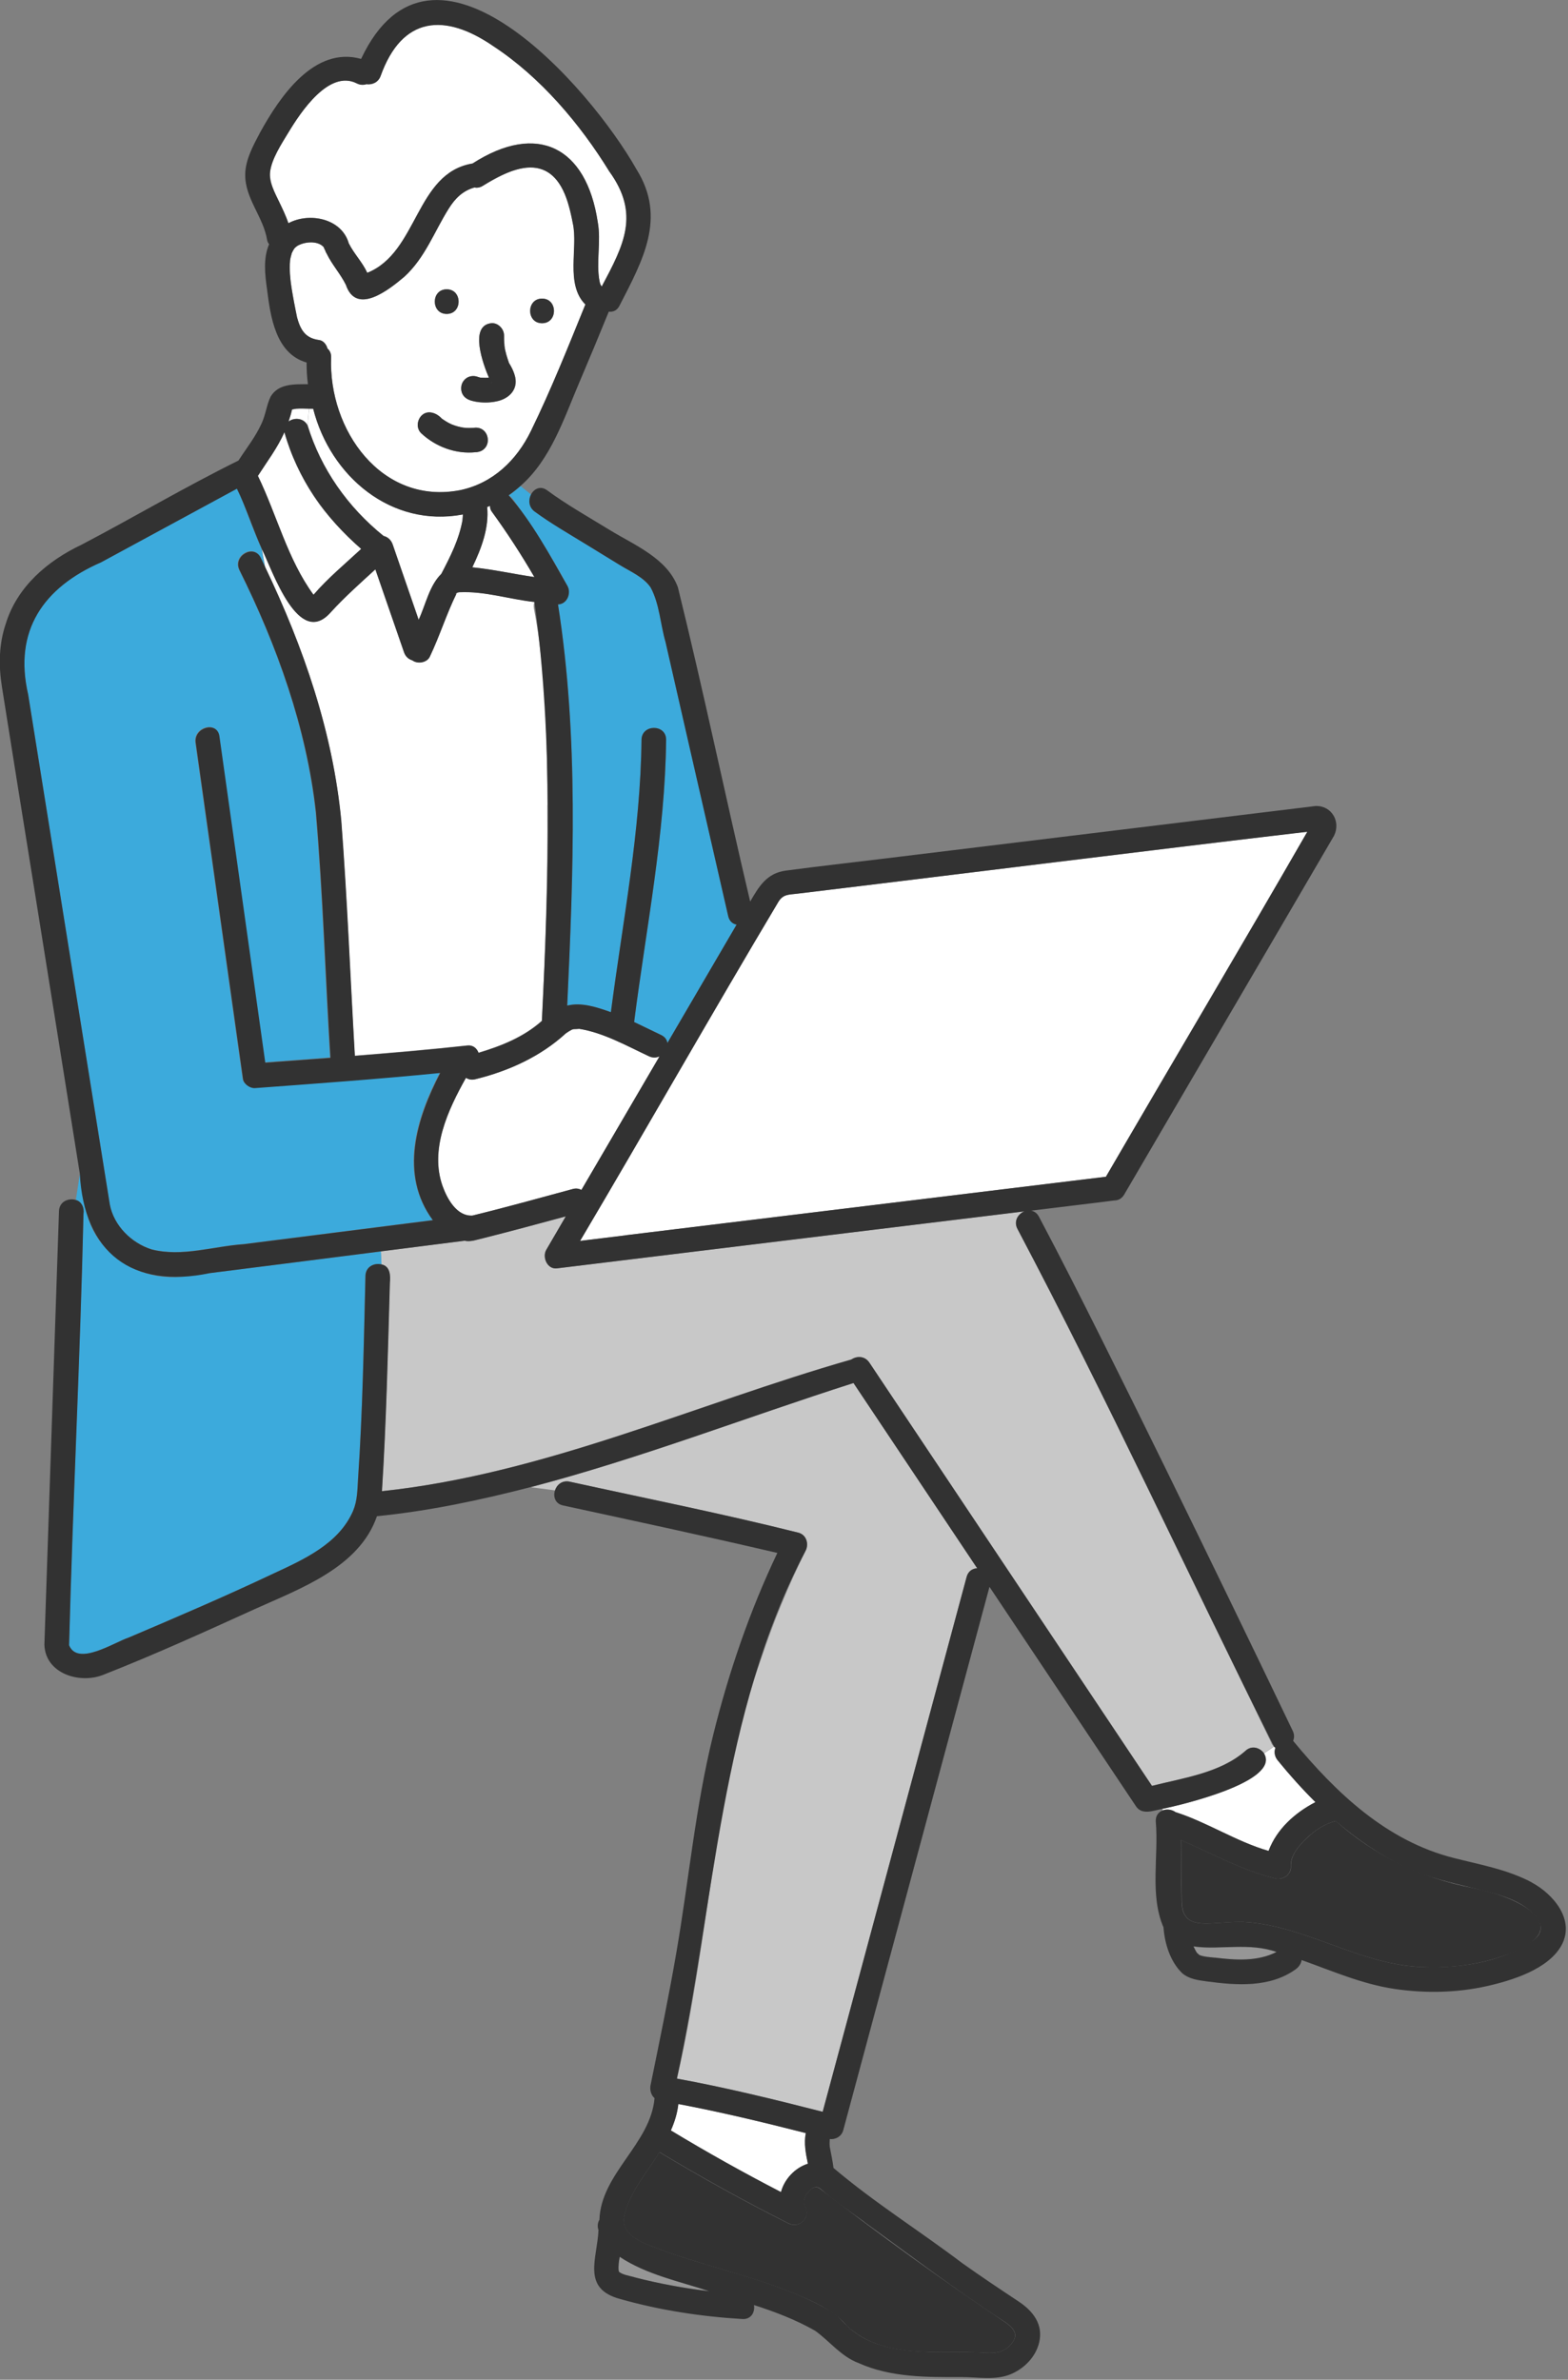 <svg width="172" height="261" viewBox="0 0 172 261" fill="none" xmlns="http://www.w3.org/2000/svg">
<rect x="0" y="0" width="172" height="261" fill="#808080" stroke="none"/>
<g clip-path="url(#clip0_4301_11668)">
<path d="M32.49 44.82C32.49 44.82 32.43 44.84 32.4 44.84C32.42 44.84 32.43 44.84 32.46 44.83C32.46 44.83 32.48 44.83 32.49 44.82Z" fill="#969696"/>
<path d="M33.18 44.81C32.94 44.81 32.71 44.81 32.48 44.83C32.48 44.83 32.48 44.83 32.47 44.83C32.38 44.88 32.33 44.87 32.36 44.85C32.22 44.87 32.16 44.88 32.03 44.91C31.94 45.35 31.8 45.79 31.65 46.22C32.27 45.76 33.3 45.81 33.73 46.63L33.9 44.82C33.66 44.82 33.42 44.81 33.18 44.81Z" fill="white"/>
<path d="M48.34 56.65C41.41 56.67 36.02 51.32 34.36 44.82C34.21 44.82 34.06 44.82 33.91 44.82L33.74 46.63C35.22 51.45 38.16 55.61 42.08 58.77C42.52 58.87 42.91 59.2 43.08 59.7C44.03 62.45 44.98 65.21 45.93 67.96C46.71 66.3 47.09 64.23 48.42 62.92C49.44 60.95 50.35 59.16 50.74 57.04C50.74 57.01 50.74 57 50.74 56.98C50.76 56.79 50.77 56.6 50.78 56.41C49.98 56.56 49.17 56.65 48.34 56.64V56.65Z" fill="white"/>
<path d="M34.7 65.54C34.7 65.54 34.7 65.54 34.7 65.55C34.75 65.55 34.79 65.56 34.7 65.54Z" fill="#969696"/>
<path d="M35.06 55.33C33.31 52.95 32.04 50.24 31.2 47.41C30.44 49.13 29.31 50.61 28.29 52.2C30.38 56.51 31.54 61.34 34.39 65.24C35.97 63.41 37.85 61.85 39.62 60.21C37.96 58.71 36.4 57.13 35.06 55.34V55.33Z" fill="white"/>
<path d="M54.12 41.32C54.12 41.32 54.17 41.3 54.19 41.3C54.17 41.3 54.15 41.31 54.13 41.32H54.12Z" fill="#969696"/>
<path d="M31.95 44.93C31.95 44.93 31.87 44.96 31.85 44.98C31.89 44.96 31.91 44.95 31.94 44.94C31.94 44.94 31.95 44.94 31.95 44.93Z" fill="#969696"/>
<path d="M32.4 44.84C32.4 44.84 32.36 44.84 32.35 44.85C32.37 44.85 32.38 44.85 32.4 44.84Z" fill="#969696"/>
<path d="M62.93 29.66C62.88 27.92 63.19 25.99 62.83 24.44C62.4 22.58 61.96 20.14 60.25 18.98C57.94 17.4 54.98 19.21 52.94 20.4C52.62 20.59 52.32 20.62 52.04 20.57C50.77 20.93 49.93 21.76 49.22 22.89C47.62 25.44 46.63 28.29 44.34 30.37C42.66 31.78 39.08 34.64 37.94 31.24C37.35 30.04 36.42 29.02 35.84 27.83C35.78 27.73 35.72 27.62 35.68 27.49C35.63 27.36 35.55 27.24 35.51 27.11C34.82 26.34 33.33 26.53 32.59 26.99C32.27 27.22 32.2 27.38 32.01 27.76C31.95 27.96 31.85 28.35 31.82 28.54C31.67 29.86 31.92 31.17 32.14 32.46C32.5 34.37 32.61 37.07 35.01 37.3C35.48 37.37 35.81 37.78 35.93 38.23C36.18 38.45 36.35 38.78 36.33 39.22C36.02 47.14 41.86 55.45 50.51 53.76C54.08 53 56.68 50.48 58.25 47.27C60.45 42.75 62.32 38.05 64.22 33.4C63.26 32.49 62.97 31.06 62.93 29.67V29.66ZM49 31.73C50.74 31.73 50.74 34.43 49 34.43C47.26 34.43 47.26 31.73 49 31.73ZM53.14 49.2C52.87 49.47 52.55 49.55 52.19 49.6C50.02 49.84 47.79 49.01 46.21 47.53C45.66 47.01 45.73 46.15 46.21 45.62C46.87 44.91 47.88 45.28 48.45 45.91C48.8 46.15 49.16 46.38 49.54 46.55C49.96 46.72 50.4 46.84 50.84 46.91C51.29 46.96 51.74 46.95 52.18 46.91C53.34 46.82 53.97 48.46 53.13 49.21L53.14 49.2ZM54.64 43.98C53.24 44.29 50.27 44.37 50.62 42.24C50.78 41.53 51.6 41.1 52.28 41.3C52.37 41.33 52.66 41.44 52.82 41.44C52.77 41.44 52.74 41.42 52.86 41.43C53.11 41.45 53.37 41.45 53.63 41.43C53.02 40.01 51.4 35.67 53.94 35.45C54.66 35.42 55.3 36.09 55.29 36.8C55.29 37.14 55.29 37.47 55.33 37.81C55.33 37.9 55.33 38.27 55.34 37.92C55.41 38.58 55.64 39.23 55.85 39.87C55.85 39.86 55.85 39.85 55.85 39.84C56.1 40.47 56.53 41.02 56.58 41.71C56.67 42.88 55.71 43.74 54.64 43.99V43.98ZM59.46 35.45C57.72 35.45 57.72 32.75 59.46 32.75C61.2 32.75 61.2 35.45 59.46 35.45Z" fill="white"/>
<path d="M67.98 247.52C67.89 248.02 67.82 248.52 67.86 249.02C67.86 248.98 67.95 249.27 67.86 249.09C67.94 249.25 67.87 249.16 67.92 249.18C68.02 249.25 68.12 249.32 68.23 249.37C71.34 250.32 74.57 250.89 77.8 251.29C74.5 250.2 70.9 249.46 67.98 247.52Z" fill="#969696"/>
<path d="M88.72 240.34C88.3 240.77 88.02 241.43 88.32 242C88.96 243.23 87.68 244.45 86.47 243.85C81.65 241.43 76.94 238.83 72.33 236.04C71.06 238.14 69.25 240.2 68.58 242.59C68.38 243.32 68.34 243.91 68.69 244.5C69.23 245.39 70.31 245.9 71.24 246.27C76.82 248.49 82.8 249.59 88.3 252.04C90.03 252.8 91.71 253.67 92.94 255.13C96.71 258.59 102.26 257.88 106.99 258C108.37 258.01 109.73 258.36 110.79 257.24C111.94 256.03 111.13 255.25 109.99 254.51C103.19 249.95 96.54 245.13 90.06 240.14C89.57 239.7 89.18 239.85 88.7 240.34H88.72Z" fill="#323232"/>
<path d="M74.41 230.76C74.3 231.76 74 232.72 73.59 233.65C77.54 236.04 81.57 238.29 85.67 240.41C86.03 239.02 87.19 237.75 88.62 237.3C88.4 236.19 88.16 235.08 88.39 233.94C83.76 232.76 79.1 231.64 74.41 230.75V230.76Z" fill="white"/>
<path d="M53.9 41.95C53.9 41.95 53.91 41.98 53.93 42.02C53.93 42 53.93 41.97 53.9 41.92V41.95Z" fill="#969696"/>
<path d="M31.63 24.47C33.92 23.25 37.47 23.93 38.25 26.67C38.82 27.82 39.75 28.74 40.28 29.91C45.88 27.67 45.55 18.96 51.83 17.92C58.95 13.34 64.31 16.12 65.56 24.33C65.95 26.44 65.36 28.76 65.76 30.84C65.84 31.16 65.83 31.17 66 31.41C68.43 26.83 70.22 23.48 66.83 18.79C63.62 13.58 59.28 8.45 54.14 5.07C48.79 1.37 44.08 1.75 41.74 8.33C41.47 9.05 40.79 9.31 40.18 9.22C39.87 9.33 39.51 9.32 39.13 9.13C36.09 7.59 32.99 12.26 31.65 14.48C28.37 19.57 29.62 19.51 31.62 24.45L31.63 24.47Z" fill="white"/>
<path d="M53.75 55.48C53.65 55.53 53.54 55.57 53.44 55.61C53.66 57.87 52.82 60.13 51.81 62.22C54.11 62.45 56.34 62.96 58.62 63.29C57.19 60.82 55.63 58.42 53.94 56.1C53.8 55.91 53.75 55.7 53.75 55.47V55.48Z" fill="white"/>
<path d="M50.08 65.04C50.03 65.09 50.01 65.09 50.03 65.06C50.03 65.06 50.03 65.06 50.02 65.06H50.03C50.04 65.04 50.06 65.01 50.08 64.99C49.99 65.04 49.89 65.22 50.08 65.07C50.08 65.06 50.1 65.04 50.1 65.03C50.1 65.03 50.09 65.03 50.08 65.03V65.04Z" fill="#969696"/>
<path d="M62.49 162.51C70.86 164.34 79.27 166.02 87.57 168.1C88.46 168.32 88.76 169.33 88.38 170.08C86.47 173.89 84.87 177.83 83.51 181.86C78.25 196.74 77.8 212.69 74.26 227.98C79.63 228.96 84.96 230.27 90.25 231.62C95.51 212.07 100.77 192.51 106.04 172.96C106.21 172.32 106.7 172.03 107.2 172.01C102.68 165.24 98.15 158.46 93.63 151.69C81.82 155.46 70.21 159.97 58.22 163.11L60.89 163.46C61.1 162.85 61.68 162.34 62.49 162.51Z" fill="#C8C8C8"/>
<path d="M139.47 191.17C130.34 172.3 121.35 153.35 111.62 134.78C111.17 133.93 111.68 133.14 112.37 132.85C95.28 134.93 78.19 137.01 61.1 139.1C60.05 139.23 59.47 137.87 59.93 137.07C60.64 135.85 61.36 134.63 62.07 133.4C59.06 134.21 56.05 135.03 53.02 135.79C52.37 135.94 51.64 136.23 50.97 136.07C47.9 136.46 44.84 136.85 41.77 137.24L41.84 138.67C42.77 138.86 42.84 139.83 42.75 140.69C42.53 148.3 42.36 155.94 41.88 163.54C59.74 161.65 76.32 153.98 93.37 149.1C93.96 148.7 94.84 148.68 95.35 149.44C105.68 164.91 116.02 180.38 126.35 195.86C129.79 194.99 133.82 194.45 136.58 192.04C137.29 191.36 138.2 191.67 138.64 192.29L139.74 191.55C139.63 191.45 139.53 191.33 139.45 191.17H139.47Z" fill="#C8C8C8"/>
<path d="M128.94 198.74C132.42 199.85 135.62 201.97 139.16 203C140.07 200.6 142.05 198.81 144.3 197.65C142.84 196.2 141.45 194.66 140.15 193.05C139.8 192.61 139.76 192.12 139.91 191.69C139.86 191.66 139.81 191.61 139.76 191.56L138.66 192.3C140.5 195.38 129.59 197.96 127.51 198.38L127.55 198.55C127.99 198.39 128.54 198.45 128.94 198.73V198.74Z" fill="white"/>
<path d="M56.27 54.75C58.48 57.79 60.48 60.96 62.25 64.27C62.68 65.07 62.19 66.27 61.21 66.29C63.49 80.8 62.9 95.65 62.22 110.29C63.81 109.9 65.5 110.47 67.01 111.01C68.29 101.1 70.27 91.14 70.37 81.14C70.39 79.4 73.09 79.4 73.07 81.14C72.96 91.51 70.87 101.83 69.56 112.09C70.56 112.56 71.55 113.05 72.53 113.52C72.96 113.72 73.16 114.04 73.21 114.39C75.74 110.06 78.27 105.74 80.8 101.41C80.38 101.32 80.01 101.03 79.88 100.48C79.38 98.3 78.88 96.11 78.38 93.93C76.59 86.09 74.8 78.24 73 70.4C72.43 68.43 72.35 66.24 71.37 64.43C70.6 63.31 69.15 62.69 68.02 61.99C66.77 61.23 65.52 60.46 64.27 59.69C62.39 58.53 60.43 57.41 58.64 56.1C57.97 55.61 57.94 54.81 58.25 54.23L57.1 53.31C56.69 53.67 56.26 54.02 55.81 54.33C55.98 54.44 56.14 54.59 56.27 54.76V54.75Z" fill="#3CAADC"/>
<path d="M20 140.01C16.24 140.43 12.4 138.64 10.45 135.36C9.26 133.36 9.12 130.94 8.77 128.68L8.32 131.61C8.91 131.77 9.25 132.41 9.15 133.11C8.79 148.87 7.97 164.68 7.57 180.44C8.49 182.79 12.56 180.1 14.11 179.6C19.4 177.35 24.7 175.08 29.9 172.62C33.28 171.05 37.15 169.34 38.72 165.71C39.21 164.54 39.19 163.4 39.27 162.17C39.78 154.77 39.9 147.34 40.08 139.93C40.11 138.89 41.08 138.48 41.85 138.68L41.78 137.25C34.52 138.17 27.25 139.1 19.99 140.01H20Z" fill="#3CAADC"/>
<path d="M161.54 207.06C155.98 206.01 150.73 203.5 146.54 199.72C145.34 200 144.26 200.73 143.38 201.57C142.52 202.37 141.54 203.48 141.61 204.72C141.66 205.62 140.71 206.22 139.9 206.02C136.27 205.13 132.97 203.3 129.56 201.81C129.59 203.71 129.56 205.61 129.62 207.5C129.66 208.34 129.53 209.38 130.03 210.11C130.09 210.17 130.14 210.24 130.19 210.32C130.82 210.99 131.93 210.98 132.83 210.95C134.19 210.9 135.52 210.71 136.88 210.82C143.35 211.36 148.92 215.27 155.43 215.7C158.45 215.9 161.51 215.62 164.4 214.68C173.49 211.8 167.27 208.15 161.56 207.07L161.54 207.06Z" fill="#323232"/>
<path d="M50.21 64.95C50.21 64.95 50.2 64.95 50.19 64.96C50.19 64.96 50.19 64.96 50.21 64.95Z" fill="#969696"/>
<path d="M27.5 57.27C26.95 55.92 26.6 54.74 25.98 53.58C21.02 56.27 16.05 58.96 11.09 61.65C4.72 64.46 1.49 69.09 3.08 76.15C6.07 94.8 9.05 113.45 12.04 132.1C12.49 134.42 14.39 136.31 16.61 137.01C19.96 137.87 23.37 136.67 26.73 136.44C33.64 135.56 40.54 134.69 47.45 133.81C43.71 128.74 45.66 122.61 48.24 117.64C41.48 118.31 34.69 118.79 27.91 119.3C27.38 119.34 26.68 118.85 26.61 118.31C26.39 116.78 26.18 115.24 25.96 113.71C24.45 102.95 22.94 92.19 21.42 81.43C21.18 79.73 23.78 79 24.02 80.71C25.7 92.64 27.37 104.58 29.05 116.51C31.43 116.33 33.82 116.16 36.2 115.98C35.65 107.01 35.38 98.01 34.61 89.05C33.6 79.84 30.34 70.76 26.23 62.5C25.46 60.95 27.79 59.58 28.56 61.14C28.73 61.49 28.89 61.85 29.06 62.2L28.71 60.25C28.29 59.25 27.87 58.25 27.47 57.25L27.5 57.27Z" fill="#3CAADC"/>
<path d="M60.05 88.31C60 81.14 59.92 73.8 58.57 66.74C58.52 66.47 58.55 66.22 58.62 66.01C55.86 65.71 53.16 64.81 50.36 64.94C50.33 64.94 50.22 64.97 50.17 64.98C50.17 64.98 50.16 64.99 50.14 65C50.12 65.02 50.09 65.05 50.07 65.06C48.96 67.3 48.22 69.71 47.14 71.98C46.83 72.67 45.77 72.83 45.21 72.4C44.82 72.29 44.48 72.01 44.31 71.53C43.26 68.49 42.21 65.46 41.16 62.42C39.5 63.95 37.81 65.45 36.28 67.11C32.79 71.17 29.9 62.65 28.74 60.26L29.09 62.21C33.28 70.95 36.5 80.29 37.42 89.98C38.07 98.57 38.4 107.18 38.91 115.78C43.04 115.45 47.16 115.1 51.27 114.65C51.88 114.58 52.3 114.96 52.48 115.45C54.99 114.7 57.45 113.72 59.43 111.95C59.85 104.08 60.09 96.19 60.04 88.3L60.05 88.31Z" fill="white"/>
<path d="M50.08 65.04C50.08 65.04 50.08 65.04 50.09 65.04C50.07 65.05 50.04 65.07 50.03 65.07C50.05 65.07 50.07 65.05 50.08 65.05V65.04Z" fill="#969696"/>
<path d="M142.75 91.28C124.31 93.53 105.86 95.77 87.42 98.02C86.51 98.13 85.93 98.07 85.41 98.88C78.05 111.22 70.96 123.73 63.64 136.09C82.87 133.75 102.1 131.4 121.32 129.06C128.66 116.44 136.12 103.88 143.41 91.23C143.18 91.24 142.94 91.25 142.74 91.27L142.75 91.28Z" fill="white"/>
<path d="M133.35 213.61C132.52 213.66 131.69 213.63 130.92 213.48C131.03 213.75 131.18 214.02 131.35 214.26C131.24 214.11 131.58 214.43 131.53 214.41C134.24 215 137.46 215.35 140.03 214.09C137.85 213.44 135.6 213.39 133.35 213.61Z" fill="#969696"/>
<path d="M72.35 115.86C72.01 116.02 71.6 116.05 71.18 115.84C68.77 114.71 66.21 113.26 63.56 112.84C63.43 112.84 62.9 112.89 63 112.86C62.9 112.88 62.8 112.9 62.71 112.94C62.49 113.05 62.28 113.19 62.08 113.33C59.3 115.88 55.81 117.47 52.17 118.36C51.75 118.47 51.4 118.39 51.12 118.21C49.16 121.72 47.12 126.06 48.56 130.1C49.06 131.49 50.11 133.41 51.82 133.32C55.5 132.42 59.16 131.4 62.82 130.41C63.2 130.31 63.53 130.36 63.79 130.51C66.65 125.63 69.5 120.74 72.36 115.86H72.35Z" fill="white"/>
<path d="M50.15 64.99C50.15 64.99 50.18 64.97 50.19 64.96C50.19 64.96 50.17 64.96 50.14 64.99H50.15Z" fill="#969696"/>
<path d="M50.14 64.99C50.14 64.99 50.13 64.99 50.12 64.99C50.12 65 50.11 65.02 50.1 65.03C50.12 65.02 50.13 65.01 50.14 65V64.99Z" fill="#969696"/>
<path d="M50.17 64.99L50.19 64.97C50.18 64.97 50.17 64.98 50.16 64.99H50.17Z" fill="#969696"/>
<path d="M49 34.43C50.74 34.43 50.74 31.73 49 31.73C47.26 31.73 47.26 34.43 49 34.43Z" fill="#323232"/>
<path d="M59.46 35.45C61.2 35.45 61.2 32.75 59.46 32.75C57.72 32.75 57.72 35.45 59.46 35.45Z" fill="#323232"/>
<path d="M50.08 65.04C50.08 65.04 50.05 65.06 50.03 65.06C50.02 65.08 50.03 65.08 50.08 65.04Z" fill="#323232"/>
<path d="M50.17 64.99C50.17 64.99 50.19 64.98 50.2 64.97C50.19 64.97 50.18 64.99 50.16 65C50.15 65 50.14 65.01 50.12 65.03C50.12 65.03 50.12 65.03 50.11 65.03C50.11 65.03 50.12 65.03 50.13 65.03C50.13 65.04 50.11 65.06 50.11 65.07C50.13 65.06 50.16 65.03 50.18 65.01C50.2 65.01 50.2 65 50.21 64.99H50.17Z" fill="#323232"/>
<path d="M138.66 192.3C138.22 191.68 137.3 191.37 136.6 192.05C133.84 194.46 129.81 194.99 126.37 195.87C116.04 180.4 105.7 164.93 95.37 149.45C94.86 148.69 93.98 148.71 93.39 149.11C76.34 153.99 59.75 161.66 41.9 163.55C42.38 155.95 42.55 148.31 42.77 140.7C42.86 139.85 42.77 138.86 41.86 138.68C41.09 138.48 40.12 138.89 40.09 139.93C39.91 147.34 39.78 154.77 39.28 162.17C39.2 163.4 39.22 164.54 38.73 165.71C37.16 169.34 33.29 171.05 29.91 172.62C24.71 175.08 19.41 177.35 14.12 179.6C12.53 180.12 8.52 182.78 7.58 180.44C7.99 164.68 8.8 148.88 9.16 133.11C9.27 132.43 8.92 131.76 8.33 131.61C7.55 131.36 6.5 131.76 6.47 132.84C5.94 148.68 5.4 164.53 4.87 180.37C4.96 183.55 8.72 184.71 11.29 183.7C16.9 181.5 22.42 178.99 27.9 176.5C32.88 174.24 39.4 171.94 41.35 166.29C47.07 165.72 52.68 164.53 58.21 163.1C70.21 159.96 81.82 155.45 93.62 151.68C98.14 158.45 102.67 165.23 107.19 172C106.68 172.02 106.2 172.31 106.03 172.95C100.77 192.5 95.51 212.06 90.24 231.61C84.95 230.26 79.62 228.95 74.25 227.97C78.48 208.55 78.94 188 88.37 170.07C88.75 169.31 88.45 168.31 87.56 168.09C79.25 166.01 70.84 164.33 62.48 162.5C61.67 162.33 61.08 162.83 60.88 163.45C60.66 164.12 60.88 164.92 61.76 165.11C69.6 166.81 77.45 168.49 85.27 170.32C82.23 176.7 79.93 183.43 78.23 190.29C76.28 198.16 75.57 206.18 74.19 214.16C73.35 219.03 72.35 223.86 71.36 228.7C71.26 229.19 71.41 229.79 71.8 230.12C71.36 235.14 65.93 238.36 65.75 243.46C65.57 243.73 65.5 244.2 65.65 244.58C65.52 247.72 63.75 251.01 68.05 252.15C72.39 253.38 76.92 254.07 81.43 254.34C82.41 254.4 82.83 253.57 82.71 252.81C85.02 253.55 87.3 254.42 89.42 255.63C91.02 256.78 92.25 258.44 94.18 259.17C97.72 260.76 101.68 260.72 105.48 260.71C107.22 260.71 109.16 261.08 110.8 260.42C112.31 259.82 113.61 258.52 113.99 256.91C114.46 254.92 113.31 253.46 111.74 252.42C109.67 251.05 107.61 249.67 105.58 248.23C100.91 244.69 95.89 241.56 91.43 237.77C91.34 236.99 91.16 236.23 91.02 235.46C90.99 235.17 91 234.89 91.02 234.6C91.67 234.68 92.33 234.29 92.5 233.63C97.85 213.77 103.19 193.9 108.54 174.04C113.89 182.05 119.24 190.06 124.58 198.06C125.25 199.13 126.52 198.57 127.5 198.39C129.56 197.97 140.49 195.39 138.65 192.31L138.66 192.3ZM74.41 230.76C79.1 231.65 83.76 232.77 88.39 233.95C88.17 235.08 88.39 236.2 88.62 237.31C87.19 237.76 86.03 239.02 85.67 240.42C81.57 238.3 77.54 236.05 73.59 233.66C74 232.73 74.3 231.77 74.41 230.77V230.76ZM69.55 249.74C69 249.59 68.39 249.52 67.92 249.18C67.88 249.15 67.94 249.24 67.86 249.09C67.95 249.27 67.86 248.98 67.86 249.02C67.81 248.52 67.89 248.01 67.98 247.52C70.91 249.47 74.5 250.2 77.8 251.29C75.02 250.96 72.26 250.45 69.55 249.75V249.74ZM94.77 243.67C99.82 247.32 104.77 251.11 110 254.5C111.14 255.24 111.95 256.02 110.8 257.23C109.74 258.35 108.38 258.01 107 257.99C105.34 257.98 103.69 258.01 102.03 257.96C98.85 257.85 95.35 257.43 92.95 255.12C92.31 254.51 91.87 253.92 91.1 253.46C84.95 249.9 77.79 248.88 71.26 246.26C70.33 245.89 69.24 245.38 68.71 244.49C68.35 243.9 68.39 243.31 68.6 242.58C69.27 240.18 71.08 238.12 72.35 236.03C76.96 238.81 81.68 241.42 86.49 243.84C87.7 244.45 88.98 243.22 88.34 241.99C88.04 241.42 88.32 240.77 88.74 240.33C89.21 239.83 89.6 239.69 90.1 240.13C91.57 241.44 93.19 242.51 94.79 243.67H94.77ZM91.02 234.6C91.02 234.6 91.02 234.6 91.02 234.59C91.02 234.59 91.02 234.59 91.02 234.6Z" fill="#323232"/>
<path d="M168.02 206.45C165.38 205.04 162.36 204.51 159.49 203.78C152.11 201.92 146.57 196.65 141.85 190.93C141.98 190.6 142 190.22 141.8 189.82C139.47 184.95 137.12 180.09 134.77 175.24C130.17 165.76 125.55 156.29 120.84 146.87C118.59 142.37 116.32 137.88 113.96 133.43C113.75 133.04 113.44 132.84 113.11 132.78C116.15 132.4 119.2 132.05 122.24 131.66C122.65 131.66 123.05 131.47 123.32 131.01C130.98 117.89 138.68 104.78 146.33 91.67C147.1 90.13 146.09 88.34 144.31 88.4C128.55 90.32 112.8 92.24 97.04 94.16C93.44 94.6 89.83 95 86.24 95.48C84.1 95.75 83.24 97.24 82.29 98.88C79.58 87.41 77.18 75.83 74.36 64.41C73.19 61.21 69.53 59.76 66.82 58.09C64.54 56.69 62.17 55.36 60.01 53.77C59.29 53.24 58.58 53.61 58.25 54.23C57.95 54.81 57.98 55.61 58.64 56.1C60.42 57.41 62.38 58.53 64.27 59.69C65.52 60.46 66.77 61.23 68.02 61.99C69.15 62.68 70.61 63.3 71.37 64.43C72.35 66.25 72.43 68.43 73 70.4C74.79 78.24 76.58 86.09 78.38 93.93C78.88 96.11 79.38 98.3 79.88 100.48C80.01 101.04 80.37 101.33 80.8 101.41C78.27 105.74 75.74 110.06 73.21 114.39C73.16 114.05 72.96 113.73 72.53 113.52C71.55 113.05 70.56 112.56 69.56 112.09C70.87 101.83 72.96 91.51 73.07 81.14C73.09 79.4 70.39 79.4 70.37 81.14C70.27 91.15 68.3 101.11 67.01 111.01C65.49 110.47 63.8 109.9 62.22 110.29C62.9 95.66 63.49 80.81 61.21 66.29C62.2 66.27 62.69 65.07 62.25 64.27C60.3 60.85 58.39 57.28 55.8 54.32C56.25 54.01 56.68 53.66 57.09 53.3C60.44 50.38 61.87 45.86 63.57 41.89C64.66 39.33 65.73 36.76 66.78 34.18C67.24 34.24 67.7 34.06 67.97 33.5C70.49 28.58 73.14 23.9 69.83 18.59C64.67 9.45 47.42 -10.14 39.61 6.46C34.48 5.03 30.71 10.57 28.53 14.53C27.8 15.91 26.92 17.51 26.9 19.11C26.85 21.75 28.89 23.78 29.3 26.31C29.33 26.49 29.41 26.65 29.52 26.78C28.86 28.32 29.06 30.1 29.29 31.71C29.67 34.74 30.23 38.78 33.63 39.76C33.63 40.55 33.67 41.34 33.78 42.14C32.28 42.14 30.53 42.06 29.68 43.51C29.24 44.43 29.14 45.49 28.7 46.43C28.04 47.9 27.03 49.16 26.16 50.51C20.35 53.38 14.72 56.71 8.97 59.73C5.22 61.5 1.88 64.34 0.63 68.42C-0.13 70.67 -0.16 73 0.21 75.32C1.43 83.05 2.68 90.77 3.92 98.49C5.53 108.56 7.15 118.62 8.75 128.69C9.21 137.42 14.52 141.41 23.02 139.63C29.27 138.84 35.52 138.05 41.76 137.25C44.83 136.86 47.89 136.47 50.96 136.08C51.63 136.24 52.35 135.94 53.01 135.8C56.04 135.04 59.05 134.22 62.06 133.41C61.35 134.63 60.63 135.85 59.92 137.08C59.45 137.88 60.03 139.24 61.09 139.11C78.18 137.03 95.27 134.95 112.36 132.86C111.67 133.14 111.16 133.94 111.61 134.79C121.49 153.45 130.31 172.7 139.75 191.56C139.75 191.56 139.84 191.65 139.9 191.69C139.75 192.12 139.79 192.61 140.14 193.05C141.45 194.66 142.83 196.2 144.29 197.65C142.04 198.82 140.05 200.6 139.15 203C135.61 201.98 132.41 199.85 128.93 198.74C128.53 198.45 127.98 198.39 127.54 198.56C127.09 198.73 126.75 199.13 126.78 199.77C127.12 203.56 126.09 207.84 127.63 211.39C127.76 213.19 128.38 215.16 129.69 216.42C130.46 217.06 131.41 217.18 132.37 217.31C135.64 217.75 139.3 218.02 142.13 215.98C142.48 215.73 142.72 215.37 142.78 214.97C146.15 216.17 149.42 217.61 152.99 218.14C156.35 218.63 159.77 218.57 163.09 217.83C165.82 217.22 169.83 215.99 171.28 213.37C172.82 210.57 170.39 207.73 168.02 206.46V206.45ZM58.62 63.29C56.34 62.96 54.11 62.45 51.81 62.22C52.82 60.13 53.66 57.87 53.44 55.61C53.54 55.57 53.65 55.52 53.75 55.48C53.75 55.7 53.8 55.92 53.94 56.11C55.62 58.42 57.18 60.82 58.62 63.3V63.29ZM30.59 22.06C30.13 21.11 29.47 19.96 29.62 18.86C29.83 17.39 30.85 15.84 31.66 14.5C33 12.28 36.1 7.61 39.14 9.15C39.51 9.34 39.87 9.34 40.19 9.24C40.8 9.32 41.48 9.07 41.75 8.35C44.1 1.77 48.78 1.38 54.15 5.09C59.29 8.47 63.64 13.6 66.84 18.81C70.23 23.48 68.45 26.87 66.01 31.43C65.84 31.19 65.85 31.18 65.77 30.86C65.37 28.78 65.96 26.46 65.57 24.35C64.33 16.14 58.96 13.36 51.84 17.94C45.56 18.98 45.88 27.69 40.29 29.93C39.76 28.76 38.83 27.84 38.26 26.69C37.47 23.95 33.92 23.26 31.64 24.49C31.37 23.66 30.98 22.87 30.6 22.08L30.59 22.06ZM32.57 34.71C32.17 32.68 31.66 30.62 31.82 28.53C31.84 28.34 31.95 27.95 32.01 27.75C32.2 27.36 32.27 27.21 32.59 26.98C33.33 26.52 34.82 26.33 35.51 27.1C35.55 27.24 35.62 27.36 35.68 27.48C35.72 27.61 35.77 27.72 35.84 27.82C36.41 29.02 37.35 30.04 37.94 31.23C39.09 34.63 42.67 31.77 44.34 30.36C46.63 28.27 47.62 25.43 49.22 22.88C49.93 21.74 50.77 20.92 52.04 20.56C52.32 20.62 52.63 20.58 52.94 20.39C58.41 16.9 61.67 17.75 62.82 24.44C63.45 27.14 61.96 31.14 64.21 33.39C62.32 38.04 60.45 42.74 58.24 47.26C56.68 50.47 54.07 52.99 50.5 53.75C41.84 55.44 36.01 47.13 36.32 39.21C36.34 38.77 36.17 38.44 35.92 38.22C35.79 37.77 35.47 37.35 35 37.29C33.45 37.07 32.95 36.19 32.56 34.71H32.57ZM31.95 44.93C31.95 44.93 31.95 44.93 31.94 44.94C31.91 44.95 31.89 44.96 31.85 44.98C31.87 44.96 31.91 44.94 31.95 44.93ZM32.03 44.91C32.16 44.88 32.23 44.87 32.36 44.85C32.39 44.84 32.46 44.83 32.49 44.82C32.48 44.82 32.47 44.82 32.46 44.83C32.46 44.83 32.46 44.83 32.47 44.83C32.95 44.79 33.42 44.81 33.9 44.83C34.05 44.83 34.2 44.83 34.35 44.83C36.23 52.24 42.93 57.91 50.77 56.43C50.77 56.62 50.76 56.81 50.73 57C50.73 57.02 50.73 57.03 50.73 57.06C50.35 59.17 49.44 60.97 48.41 62.94C47.08 64.25 46.7 66.32 45.92 67.98C44.97 65.23 44.02 62.47 43.07 59.72C42.89 59.21 42.51 58.89 42.07 58.79C38.15 55.62 35.21 51.47 33.73 46.65C33.3 45.83 32.26 45.78 31.65 46.24C31.8 45.81 31.93 45.37 32.03 44.93V44.91ZM31.2 47.41C32.6 52.44 35.69 56.82 39.62 60.2C37.85 61.84 35.97 63.4 34.39 65.23C31.54 61.33 30.38 56.5 28.29 52.19C29.31 50.6 30.44 49.12 31.2 47.4V47.41ZM34.75 65.56C34.75 65.56 34.72 65.56 34.71 65.56C34.71 65.56 34.71 65.56 34.71 65.55C34.76 65.56 34.8 65.57 34.76 65.57L34.75 65.56ZM47.46 133.83C40.55 134.71 33.65 135.58 26.74 136.46C23.37 136.69 19.96 137.89 16.62 137.03C14.4 136.32 12.5 134.43 12.05 132.12C9.06 113.47 6.08 94.82 3.09 76.17C1.47 69.18 4.76 64.43 11.1 61.67C16.06 58.98 21.02 56.29 25.99 53.6C27 55.66 27.77 58.12 28.76 60.29C29.94 62.69 32.77 71.19 36.3 67.14C37.82 65.48 39.51 63.97 41.18 62.45C42.23 65.49 43.28 68.52 44.33 71.56C44.5 72.04 44.84 72.31 45.23 72.43C45.8 72.86 46.85 72.7 47.16 72.01C48.24 69.75 48.98 67.34 50.09 65.09C49.9 65.24 50.01 65.06 50.09 65.01C50.07 65.03 50.05 65.06 50.04 65.08C50.06 65.08 50.08 65.06 50.1 65.05C50.1 65.05 50.1 65.05 50.11 65.05C50.11 65.04 50.13 65.02 50.13 65.01H50.15C50.18 64.99 50.19 64.98 50.2 64.98L50.22 64.97C50.22 64.97 50.22 64.97 50.2 64.98C50.2 64.98 50.2 64.99 50.18 65C50.23 65 50.34 64.96 50.37 64.96C53.17 64.82 55.87 65.73 58.63 66.03C60.71 81.18 60.18 96.7 59.45 111.98C57.46 113.75 55.01 114.73 52.5 115.48C52.32 114.99 51.9 114.62 51.29 114.68C47.18 115.13 43.06 115.49 38.93 115.81C38.43 107.21 38.1 98.6 37.44 90.01C36.52 80.32 33.29 70.98 29.11 62.24C28.94 61.89 28.78 61.53 28.61 61.18C27.84 59.62 25.51 60.99 26.28 62.54C30.39 70.8 33.65 79.88 34.66 89.09C35.43 98.04 35.7 107.04 36.25 116.02C33.87 116.2 31.48 116.38 29.1 116.55C27.42 104.62 25.75 92.68 24.07 80.75C23.83 79.04 21.23 79.77 21.47 81.47C22.98 92.23 24.49 102.99 26.01 113.75C26.23 115.28 26.44 116.82 26.66 118.35C26.74 118.89 27.43 119.38 27.96 119.34C34.74 118.84 41.52 118.35 48.29 117.68C45.72 122.64 43.76 128.79 47.5 133.85L47.46 133.83ZM62.81 130.41C59.15 131.4 55.49 132.42 51.81 133.32C50.1 133.41 49.05 131.48 48.55 130.1C47.1 126.06 49.14 121.72 51.11 118.21C51.39 118.39 51.74 118.47 52.16 118.36C55.8 117.46 59.29 115.88 62.07 113.33C62.27 113.19 62.48 113.06 62.7 112.94C62.79 112.9 62.89 112.88 62.99 112.86C62.9 112.89 63.42 112.84 63.55 112.84C66.2 113.27 68.76 114.71 71.17 115.84C71.59 116.04 72 116.01 72.34 115.86C69.48 120.74 66.63 125.63 63.77 130.51C63.51 130.36 63.18 130.3 62.8 130.41H62.81ZM68.6 135.49C66.94 135.69 65.29 135.89 63.63 136.1C70.95 123.73 78.04 111.22 85.4 98.88C85.92 98.07 86.5 98.13 87.41 98.02C106.08 95.78 124.73 93.4 143.4 91.23C136.12 103.89 128.65 116.44 121.31 129.06C103.74 131.2 86.16 133.34 68.59 135.48L68.6 135.49ZM133.26 214.71C132.72 214.64 132.02 214.65 131.53 214.4C131.57 214.42 131.24 214.1 131.35 214.25C131.18 214.01 131.04 213.74 130.92 213.47C133.93 213.88 137.07 213.02 140.03 214.08C137.97 215.15 135.52 214.98 133.26 214.7V214.71ZM168.26 212.77C164.58 215.34 159.81 215.94 155.41 215.7C148.91 215.26 143.33 211.35 136.86 210.82C135.49 210.71 134.17 210.89 132.81 210.95C131.91 210.98 130.8 210.99 130.17 210.32C130.12 210.24 130.07 210.17 130.01 210.11C129.51 209.39 129.64 208.35 129.6 207.5C129.55 205.6 129.58 203.7 129.54 201.81C132.95 203.3 136.25 205.13 139.88 206.02C140.69 206.22 141.64 205.62 141.59 204.72C141.52 203.49 142.51 202.38 143.36 201.57C144.25 200.74 145.32 200.01 146.52 199.72C148.79 201.67 151.27 203.38 154.02 204.71C156.41 205.87 158.96 206.42 161.53 207.06C163.81 207.63 166.63 208.19 168.3 210C169.17 210.95 169.33 211.93 168.25 212.77H168.26Z" fill="#323232"/>
<path d="M32.46 44.83C32.46 44.83 32.39 44.84 32.35 44.85C32.31 44.87 32.36 44.88 32.46 44.83Z" fill="#323232"/>
<path d="M51.57 43.9C54.61 44.77 58.07 43.31 55.85 39.83C55.85 39.85 55.85 39.85 55.85 39.86C55.64 39.23 55.4 38.58 55.34 37.91C55.33 38.26 55.34 37.88 55.33 37.8C55.3 37.47 55.28 37.13 55.29 36.79C55.29 36.08 54.66 35.41 53.94 35.44C51.4 35.66 53.02 39.99 53.63 41.42C53.38 41.44 53.12 41.44 52.86 41.42C52.73 41.42 52.77 41.42 52.82 41.43C52.66 41.43 52.38 41.31 52.28 41.29C50.55 40.87 49.88 43.35 51.56 43.89L51.57 43.9ZM53.9 41.95C53.9 41.95 53.9 41.93 53.9 41.92C53.92 41.97 53.94 42 53.93 42.02C53.92 41.98 53.91 41.98 53.9 41.95ZM54.12 41.32C54.14 41.32 54.16 41.3 54.18 41.3C54.16 41.3 54.14 41.31 54.11 41.32H54.12Z" fill="#323232"/>
<path d="M52.18 49.6C53.99 49.53 53.92 46.92 52.18 46.9C51.73 46.95 51.28 46.95 50.84 46.9C50.39 46.83 49.96 46.71 49.54 46.54C49.15 46.37 48.79 46.14 48.45 45.9C47.89 45.27 46.87 44.9 46.21 45.61C45.73 46.13 45.66 47 46.21 47.52C47.79 49 50.02 49.83 52.19 49.59L52.18 49.6Z" fill="#323232"/>
</g>
<defs>
<clipPath id="clip0_4301_11668">
<rect width="171.77" height="260.8" fill="white"/>
</clipPath>
</defs>
</svg>
